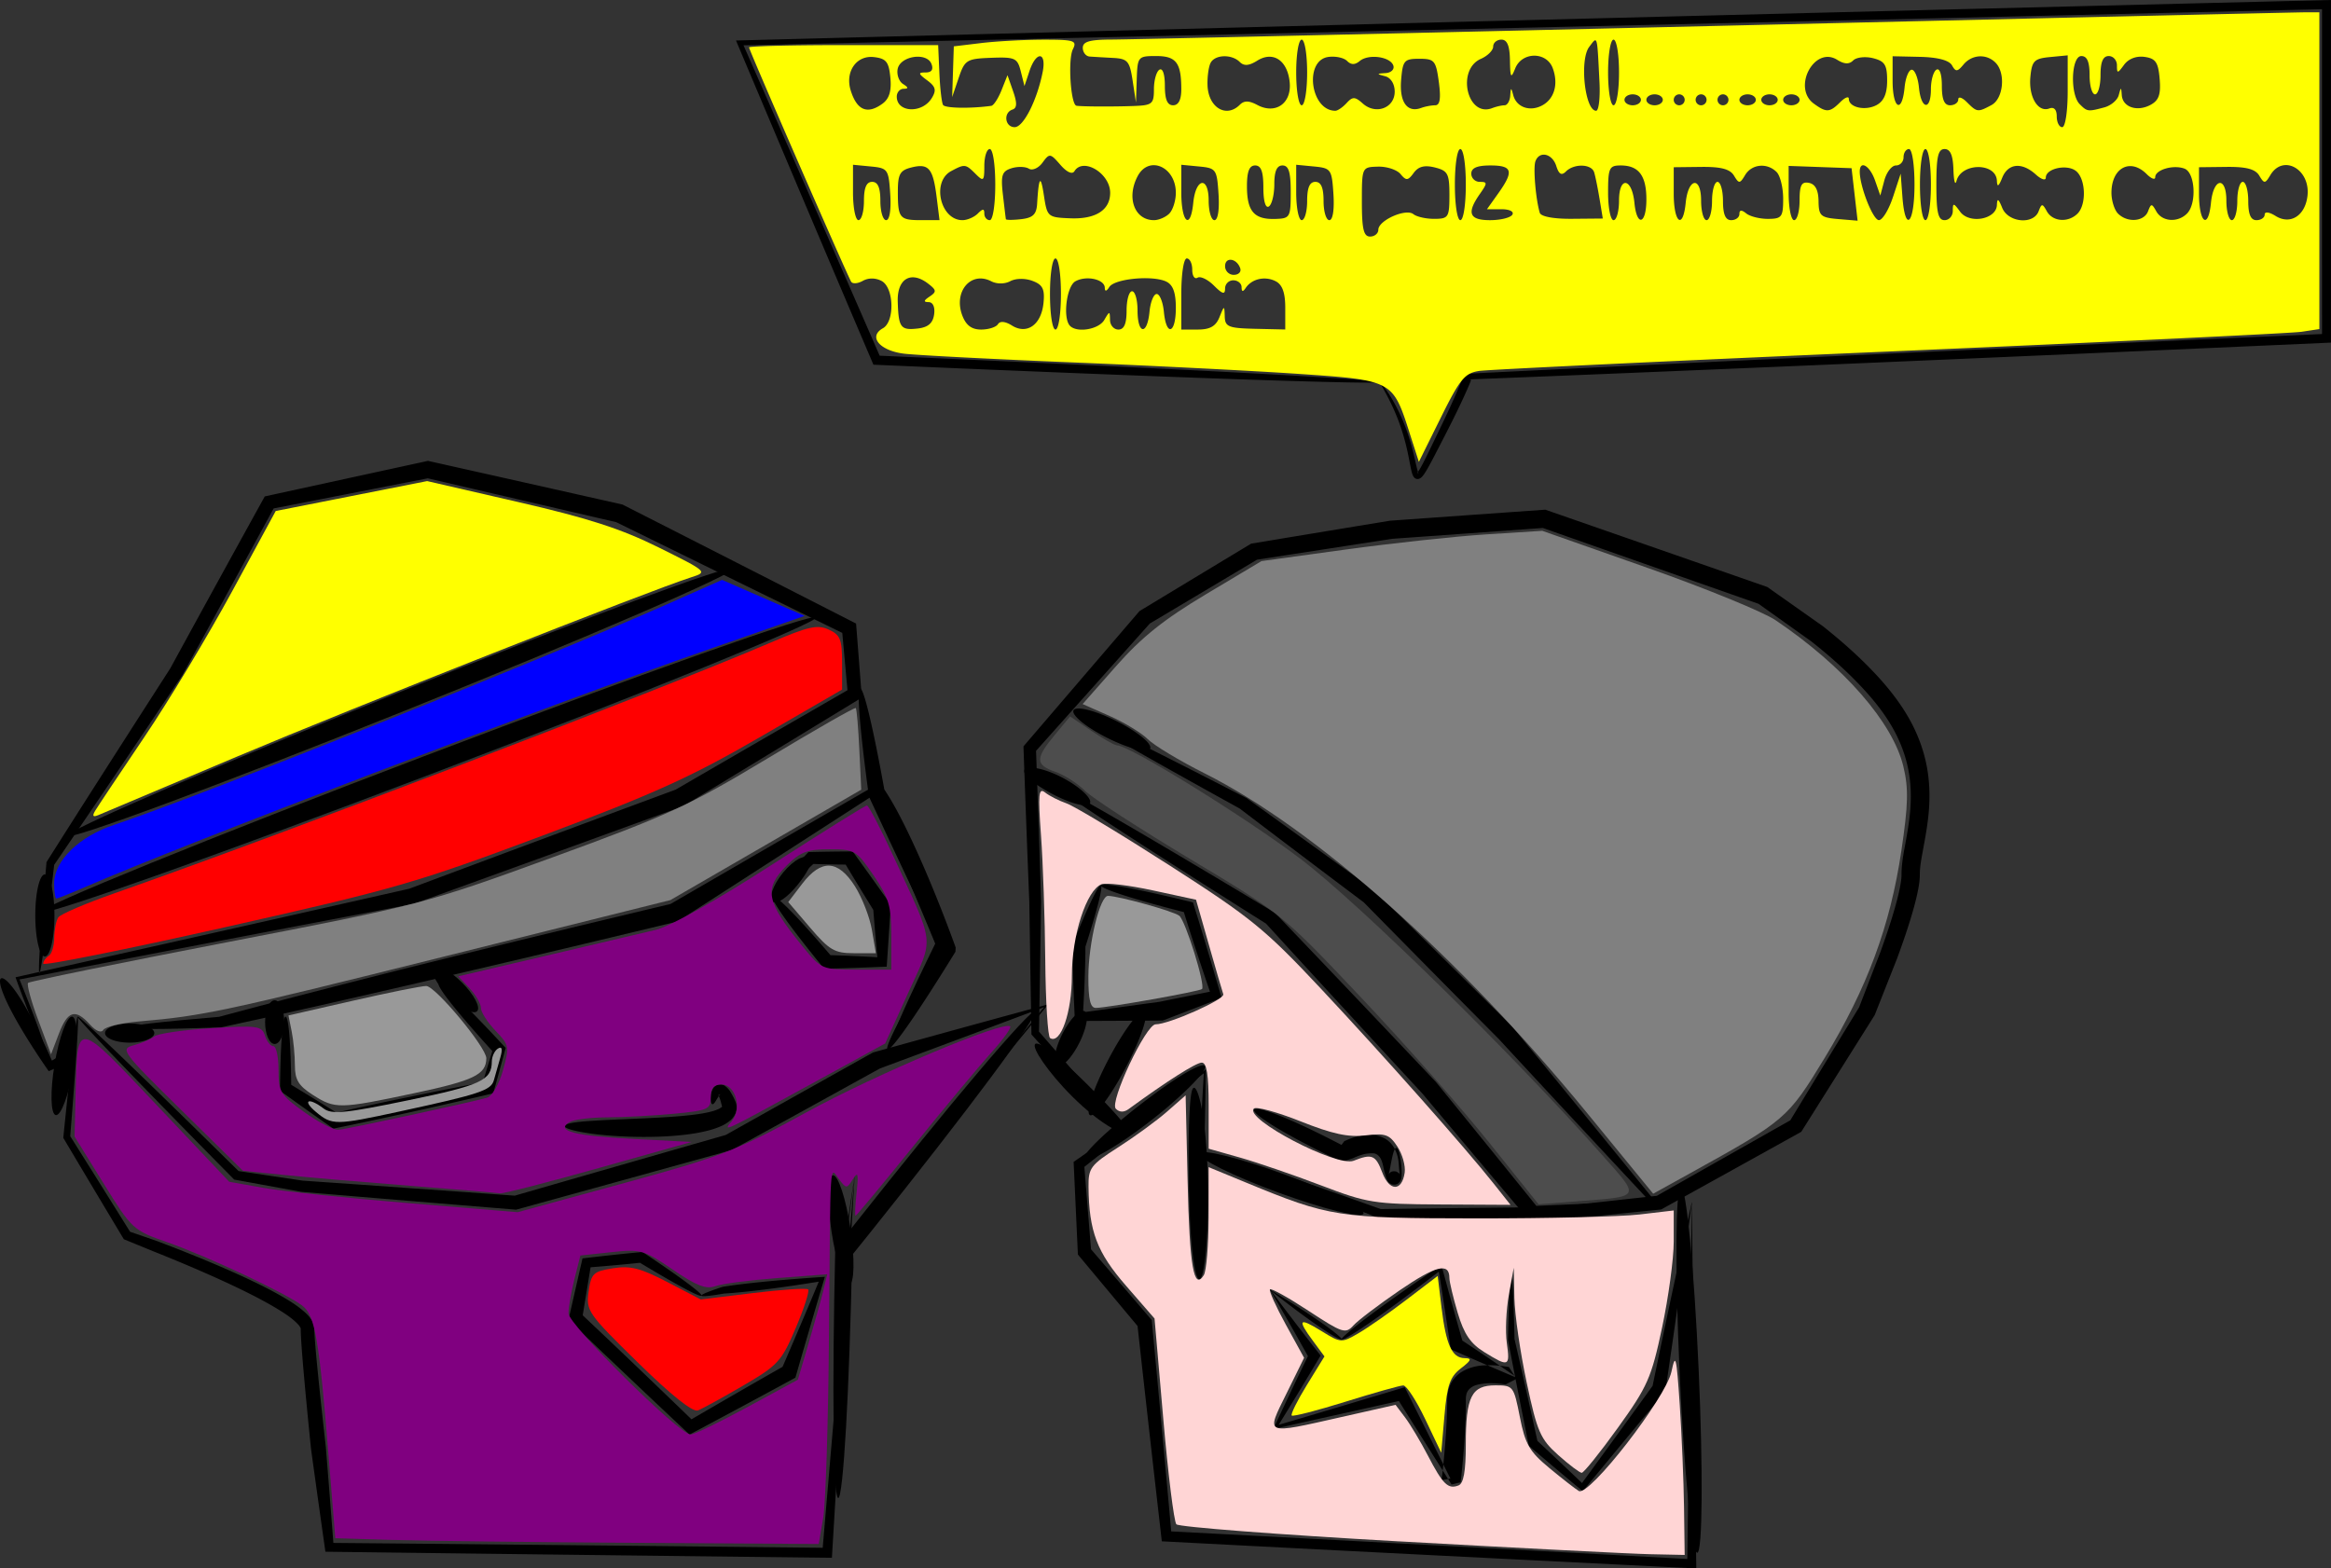 <svg xmlns="http://www.w3.org/2000/svg" viewBox="0 0 1217.2 819.16"><rect x="0" y="0" width="1217.2" height="819.16" fill="#333333" stroke="none"/><path d="M40.57 530.983c.695.063-.687 22.496-3.897 62.434a13256.67 13256.67 0 0131.235 49.893c4.601 1.596 9.316 3.228 14.14 4.893 10.423 3.944 21.344 8.263 32.653 13.127 5.737 2.467 11.581 5.08 17.49 7.92 5.088 2.446 10.254 5.064 15.383 8.047 3.765 2.174 7.667 4.592 11.273 7.754 1.222 1.053 2.482 2.328 3.594 3.938.85 1.085 1.536 2.717 1.67 4.852.006 1.09.073 2.236.145 3.44.108 1.747.244 3.512.391 5.297.401 4.863.878 9.793 1.378 14.796 1.248 12.478 2.656 25.326 4.134 38.533a9804.204 9804.204 0 013.922 49.921c76.793.693 163.01 1.552 255.52 2.546 4.825-56.805 9.915-115.95 15.149-176.72l1.52-17.642-5.154 38.596c35.873-43.644 70.685-85.992 104.06-126.58a18537.401 18537.401 0 01-85.644 31.988 92096.292 92096.292 0 01-77.335 42.613 71920.487 71920.487 0 01-112.69 31.159 34002.38 34002.38 0 01-112.15-9.302l-35.074-6.42c-26.324-26.704-46.933-47.809-60.865-62.318S40.23 531.325 40.57 530.985c.34-.34 8.249 6.91 22.614 20.698 14.364 13.787 35.184 34.11 61.388 59.935 10.56 1.58 21.739 3.252 33.497 5.009 32.61 2.248 69.747 4.878 110.71 7.84 34.123-9.848 70.989-20.456 110.17-31.697a89830.534 89830.534 0 0176.95-43.102 20672.63 20672.63 0 0191.5-25.155c-34.373 41.802-70.318 85.51-107.37 130.56l6.275-41.404-1.075 18.16c-3.703 62.557-7.31 123.43-10.828 181.77-96.163-1.08-185.56-2.15-264.48-3.169a12175.48 12175.48 0 01-7.51-53.677c-1.343-13.239-2.614-26.138-3.721-38.684-.444-5.024-.865-10.004-1.21-14.94a260.548 260.548 0 01-.335-5.45 69.619 69.619 0 01-.11-3.833c.133.042-.144-.3-.448-.947-.543-.872-1.405-1.718-2.39-2.638-2.948-2.698-6.465-4.91-10.083-7.098-4.86-2.92-9.84-5.53-14.809-8.01-5.757-2.874-11.483-5.538-17.125-8.071-11.114-4.99-21.876-9.459-32.164-13.57-5.265-2.157-10.383-4.25-15.35-6.278a13685.943 13685.943 0 01-31.623-52.964c4.146-40.972 6.837-63.344 7.532-63.281z" fill-rule="evenodd"/><path d="M466.28 542.403c-.512-.256 1.393-5.29 5.347-14.161 3.953-8.872 9.954-21.581 17.635-37.288-9.937-20.307-21.915-45.582-35.24-74.309-30.068 19.37-63.997 41.355-100.14 64.602-4.68 1.131-9.391 2.269-14.131 3.41-46.852 11.285-91.021 21.704-129.58 30.592-38 8.807-70.546 16.133-94.901 21.365-30.914 1.034-48.926 1.121-48.987.075-.062-1.046 17.794-3.07 48.156-5.64 24.036-6.498 56.157-14.85 93.67-24.349 38.04-9.496 81.623-20.138 128.01-31.229 4.693-1.122 9.359-2.236 13.995-3.34 38.216-22.2 74.15-42.91 105.56-61.11 15.61 31.371 28.916 58.607 39.046 79.977-8.444 16.542-15.3 29.548-20.172 38.328-4.873 8.78-7.763 13.336-8.275 13.08z" fill-rule="evenodd"/><path d="M149.14 530.983c.75 0 1.455 3.583 1.975 9.8.52 6.217.852 15.067.951 25.777 7.18 4.35 15.114 9.223 23.59 14.511a2293.961 2293.961 0 0137.823-8.13 2859.688 2859.688 0 0138.667-7.711 1334.353 1334.353 0 014.939-16.281c-8.975-9.863-16.258-18.285-21.157-24.454-4.9-6.169-7.414-10.081-6.788-10.654.626-.574 4.328 2.296 10.394 8.09 6.066 5.794 14.498 14.514 24.518 25.373a2492.496 2492.496 0 01-6.49 23.719 3343.75 3343.75 0 01-42.053 9.586 2755.315 2755.315 0 01-41.456 8.858 2572.338 2572.338 0 01-27.84-19.775c.1-12.05.432-21.772.952-28.436.519-6.664 1.224-10.273 1.974-10.273zM403.426 468.123c.705-.588 4.216 2.296 9.543 7.714 5.327 5.418 12.466 13.369 20.684 23.036 7.647.188 15.828.572 24.461 1.08-.43-4.876-.873-9.869-1.304-14.973-.278-3.304-.542-6.56-.786-9.767a1917.921 1917.921 0 01-14.438-23.652 608.292 608.292 0 01-16.876-.34c-5.924 5.605-10.958 10.07-14.672 13.02-3.714 2.95-6.107 4.387-6.612 3.881-.505-.505.945-2.91 4.152-6.881s8.173-9.507 14.564-16.217c6.68-.184 14.472-.298 23.124-.34a2546.407 2546.407 0 0119.847 27.777c-.244 4.191-.508 8.473-.786 12.817-.43 6.712-.874 13.274-1.304 19.585-11.855.508-22.932.893-32.682 1.08-8.875-10.845-16.022-20.037-20.708-26.634-4.686-6.596-6.913-10.6-6.208-11.187zM294.854 588.123c.057-1.294 5.49-2.237 14.337-2.737 7.933-.55 18.586-.886 30.516-1.47 3.06-.15 6.197-.315 9.38-.525 2.171-.144 4.304-.304 6.391-.488 4.692-.42 9.062-.902 13.023-1.702 1.695-.344 3.252-.711 4.653-1.182 1.176-.417 2.15-.777 2.847-1.235.493-.39.86-.547.862-.593.1.147.133-.055.164-.316-.439-1.77-.825-3.292-1.32-4.578-.415-.838-.499-1.381-.623-1.522.151.158.533.013 1.197-.107.294-.343.209-.249-.125-.063-.468.39-.847.923-1.197 1.46-.35.539-.67 1.084-.973 1.562-.793 1.408-1.47 2.158-1.98 2.07l-.01-.003-.009-.002c-.505-.109-.805-1.054-.902-2.775-.018-.593.004-1.299.142-2.13.137-.832.388-1.79.904-2.873.25-.688.906-1.517 2.285-2.263 1.611-.472 3.122-.309 4.143.503 1.342.962 2.308 2.132 2.856 3.1 1.052 1.618 1.934 3.432 2.695 5.26.647 1.588.783 3.516.122 5.59-.767 1.897-1.917 3.38-3.18 4.324a19.894 19.894 0 01-4.641 2.78c-1.864.828-3.8 1.482-5.732 2.013-4.497 1.243-9.32 2.032-14.223 2.562-2.2.241-4.44.435-6.708.585-3.326.22-6.576.339-9.723.39-12.289.198-23.128-.596-31.088-1.647-8.806-1.277-14.14-2.694-14.083-3.988zM366.283 676.693c-.311.49-3.54-.907-9.08-3.872s-13.39-7.498-23.021-13.3c-7.757.827-16.418 1.617-25.791 2.353-1.303 7.935-2.675 16.317-4.113 25.075 16.872 15.902 35.605 33.827 55.408 52.974.465.45.93.898 1.392 1.347 16.625-9.684 32.57-18.891 47.567-27.408 6.949-16.102 13.341-31.062 18.894-44.47-10.745 1.727-20.423 3.126-28.769 4.164-8.346 1.038-15.36 1.717-20.74 2.05-7.403 1.282-11.594 1.703-11.748 1.087-.154-.616 3.752-2.218 11.111-4.626 5.464-.873 12.801-1.79 21.777-2.675 8.977-.887 19.592-1.743 31.57-2.541-4.576 15.292-9.754 33.115-15.392 52.674-17.114 9.322-35.798 19.354-55.29 29.735l-1.573-1.479c-22.38-21.028-43.447-41.008-61.626-58.488 2.624-11.552 5.078-22.3 7.316-32.068 11.834-1.384 22.36-2.512 31.352-3.36 10.06 6.727 17.922 12.194 23.174 16.096 5.252 3.903 7.893 6.242 7.582 6.73zM700.57 699.553c-.386-.535 4.146-4.565 13.051-11.295 8.905-6.73 22.184-16.16 39.047-27.588 3.164 11.799 6.835 25.045 10.926 39.483 9.247 6.091 18.947 12.664 29.032 19.631a837.87 837.87 0 00-6.403 3.278c-3.275-.502-6.547-.783-9.735-.59-3.31.296-6.4.728-8.313 2.244-.846.601-1.566 1.386-1.964 2.23-.564 1.005-.75 2.445-.785 4.037.047 9.635-.496 19.44-1.335 29.34a446.878 446.878 0 01-.972 10.158 336.504 336.504 0 01-.418 3.693l-4.677 1.126c-.004.017-.006.035-.009.053l-.003.019-7.027-11.116a12531.306 12531.306 0 01-20.513-32.536c-23.269 5.17-45.32 10.064-65.587 14.647 6.334-13.64 12.385-26.404 18.086-38.086-7.316-13.168-14.023-24.884-19.93-34.835 12.38 7.502 21.955 13.767 28.32 18.306 6.365 4.538 9.522 7.35 9.209 7.802-.314.452-4.051-1.51-10.418-5.786-6.368-4.276-15.363-10.869-26.338-19.535 7.224 9.75 15.894 21.096 25.783 33.736-6.606 11.173-13.956 23.298-21.914 36.2 20.397-6.026 42.536-12.659 65.842-19.639a14529.96 14529.96 0 0117.802 35.58c2.042 4.093 4.07 8.16 6.086 12.197 0-.006 0-.011.002-.017l.005-.05v.001l-4.63.73.09-.746c.112-.94.22-1.883.324-2.827.368-3.325.696-6.638.991-9.935.867-9.725 1.472-19.233 1.519-28.481a18.499 18.499 0 011.913-8.425 15.711 15.711 0 015.15-5.75c4.403-2.793 9.12-3.696 13.28-3.742 4.12-.142 8.096.25 11.869.922a573.13 573.13 0 003.445 5.336c-11.947-5.05-23.266-9.943-33.826-14.655-2.167-14.771-4.248-28.366-6.216-40.517-15.034 11.609-27.468 20.75-36.304 26.832-8.836 6.082-14.07 9.105-14.455 8.57z" fill-rule="evenodd"/><path d="M626.28 639.553c-.47-.017-.657-7.334-.326-20.857.33-13.523 1.179-33.251 2.661-58.153-17.873 13.817-38.87 30.254-62.394 48.885a49422.52 49422.52 0 003.481 43.034 41921.525 41921.525 0 0131.7 36.948c3.27 34.379 6.677 71.368 10.195 110.41 58.746 3.053 121.97 6.412 187.9 9.972 27.712 1.496 54.95 2.976 81.584 4.43.869-66.46 1.688-129.06 2.31-185.72-4.749 35.348-9.356 68.275-13.784 98.24a11269.193 11269.193 0 00-43.128 52.089 3268.53 3268.53 0 01-28.141-23.7c-4.54-22.45-8.205-41.085-10.905-55.402.52-22.346 1.1-34.464 1.707-34.464s1.187 12.102 1.708 34.108c3.242 13.909 7.273 31.83 11.952 53.169a2266.098 2266.098 0 0123.287 22.015 8483.884 8483.884 0 0036.872-50.768c6.056-29.45 12.94-61.633 20.5-96.047.624 58.169 1.443 122.79 2.311 191.42-27.575-1.369-55.815-2.778-84.553-4.222-68.374-3.435-133.95-6.784-194.54-9.947-4.565-39.773-8.816-77.453-12.662-112.44a41306.86 41306.86 0 01-31.158-37.338c-.782-17.018-1.528-33.176-2.233-48.394 26.653-18.457 49.849-34.684 69.035-48.258-.331 25.878-.911 46.15-1.556 59.931s-1.352 21.076-1.823 21.06z" fill-rule="evenodd"/><path d="M643.43 605.263c.309-.834 28.596 8.757 77.568 26.199 25.356-.36 55.917-.707 90.824-1.036 16.803-1.871 34.612-3.832 53.331-5.873a39774.178 39774.178 0 0169.697-39.426 90275.53 90275.53 0 0135.939-59.04c3.66-9.511 7.373-19.151 11.134-28.912 2.772-7.703 5.43-15.48 7.666-23.4.947-3.358 1.815-6.695 2.47-10.03.482-2.544.9-4.901.87-7.054.027-5.637 1.056-10.89 1.964-15.776 1.1-6.137 2.17-12.183 2.622-18.178.522-6.895.305-13.848-.995-20.58-1.517-7.984-4.574-15.774-8.781-22.98-4.97-8.54-11.606-16.317-18.873-23.73-7.122-7.249-14.894-14.016-23.056-20.47-9.11-6.488-18.28-13.023-27.508-19.603l-5.921-2.078a82653.796 82653.796 0 01-106.73-37.544c-26.891 1.95-53.2 3.842-78.816 5.668a81327.774 81327.774 0 01-70.446 10.894c-19.26 11.486-37.94 22.61-55.966 33.329-21.04 23.56-40.919 45.805-59.424 66.5a15509.64 15509.64 0 012.662 78.779c-.408 25.875-.78 48.664-1.12 67.878 28.465 32.639 44.352 51.639 43.746 52.177-.605.538-17.67-17.534-47.682-50.68-.34-19.415-.712-42.655-1.12-69.265-.983-24.373-2.005-51.57-3.053-81.222 18.728-21.856 38.996-45.493 60.577-70.642a57339.211 57339.211 0 0158.32-35.243c23.398-3.876 47.57-7.87 72.412-11.963a69057.34 69057.34 0 0181.184-5.761 89438.174 89438.174 0 01115.92 40.378c9.715 6.848 19.366 13.656 28.947 20.417 8.477 6.704 16.62 13.814 24.164 21.488 7.623 7.74 14.74 16.19 20.31 25.722 4.722 8.102 8.141 16.947 9.879 26.128 1.446 7.747 1.682 15.561 1.059 23.17-.544 6.618-1.68 12.981-2.825 19.144-.903 5.035-1.902 9.697-1.875 14.045-.03 3.236-.524 6.212-1.094 8.923-.75 3.699-1.697 7.28-2.705 10.765-2.388 8.267-5.171 16.27-8.042 24.088-3.962 10.03-7.874 19.928-11.733 29.685a99608.673 99608.673 0 01-38.347 60.961 42712.65 42712.65 0 01-73.16 40.574c-19.45 1.977-37.897 3.832-55.24 5.556-35.533-.33-66.491-.677-92.033-1.037-49.262-18.94-77.027-30.11-76.718-30.944z" fill-rule="evenodd"/><path d="M654.85 579.553c.3-.6 1.851-.539 4.347.089 2.496.627 5.937 1.82 10.06 3.484 4.123 1.663 8.928 3.797 14.201 6.303 5.273 2.507 11.014 5.386 17.053 8.542a485.233 485.233 0 011.45-1.955c2.97-1.407 6.188-2.513 9.55-3.084 3.693-.762 8.01-.311 11.89 1.827 2.164 1.36 3.76 3.16 4.806 5.11 1.417 2.708 1.987 5.342 2.152 7.672.154 1.908.262 3.592.48 5.083.074.414.082.659.09.741.02.03-.068-.088-.246-.355.059-.187-.49-.562-1.614-1.154-1.456-.272-2.525-.075-3.24.597-.58.607-.846.938-.794 1.025-.071.298-.076.294.031.051.248-.688.409-1.527.59-2.423.59-2.938 1.03-5.486 1.5-7.418.621-2.651 1.288-4.128 1.972-4.135h.014c.683.014 1.318 1.5 1.883 4.193.396 1.965.76 4.585.872 7.841.042.93.057 2.014-.09 3.294 0 .293-.117.839-.43 1.642-.016.226-.36.698-1.06 1.405-.794.736-1.974.966-3.528.66-1.259-.637-1.904-1.128-1.929-1.432-.318-.465-.511-.806-.586-1.004a13.71 13.71 0 01-.672-1.783c-.59-1.856-1.02-3.784-1.406-5.662-.404-1.656-.878-3.215-1.695-4.297-.52-.705-1.142-1.308-1.783-1.575-1.085-.741-3.128-.543-5.508-.236-2.165.401-4.427 1.262-6.787 2.354a1295.432 1295.432 0 01-5.807 1.896c-6.675-3.201-13.006-6.357-18.688-9.328-5.682-2.971-10.716-5.758-14.843-8.22s-7.347-4.598-9.449-6.27-3.087-2.878-2.787-3.478zM574.85 462.403c.197-.788 4.881-.398 13.208 1.127s20.298 4.188 34.889 7.776c4.436 14.095 9.523 31.15 14.943 49.855-8.005 3.097-16.342 6.328-24.891 9.607-1.956.75-3.903 1.495-5.837 2.233-16.35.136-31.892.17-45.872.252-.745-15.308-1.185-28.903-1.236-40.014 4.006-9.835 7.39-17.673 9.93-22.98 2.539-5.308 4.232-8.085 4.866-7.855.633.23.15 3.44-1.257 8.982-1.406 5.543-3.736 13.42-6.805 23.04-.051 9.95-.491 21.536-1.236 34.272 12.403-1.676 25.783-3.571 39.842-5.463 1.655-.338 3.32-.677 4.994-1.016 7.317-1.48 14.47-2.896 21.421-4.286-5.148-15.113-9.775-29.144-13.628-41.574-13.183-3.355-24.069-6.407-31.655-8.86-7.587-2.453-11.873-4.306-11.676-5.094z" fill-rule="evenodd"/><path d="M566.28 528.123c2.469 1.234 1.272 8.636-2.67 16.522-3.944 7.886-9.147 13.284-11.616 12.05-2.468-1.234-1.272-8.636 2.671-16.522 3.943-7.886 9.146-13.284 11.615-12.05zM597.71 528.123c2.442 1.285-1.975 14.489-9.861 29.472s-16.268 26.1-18.71 24.814c-2.442-1.286 1.975-14.489 9.861-29.472s16.268-26.1 18.71-24.814zM552 410.983c.384-.625 11.5 5.399 31.186 16.787s47.941 28.142 82.564 48.944c24.471 25.555 52.889 55.428 84.026 88.343a19576.653 19576.653 0 0152.476 64.75 25516.416 25516.416 0 0159.064-2.528c-27.392-29.352-53.78-57.662-78.519-84.47a23444.819 23444.819 0 01-70.655-71.531c-24.114-18.135-45.897-34.611-64.74-48.966-52.806-29.14-84.563-47.37-83.975-48.471.588-1.103 33.464 15.138 87.455 42.958 19.437 13.94 41.878 30.152 66.687 48.177a23677.968 23677.968 0 0172.202 71.325c24.021 29.177 49.447 60.357 75.767 92.674l-1.661.223a35290.65 35290.65 0 01-64.988 8.677 21430.139 21430.139 0 01-56.095-66.68c-30.375-32.838-57.987-62.86-81.688-88.8-33.815-21.312-61.273-38.844-80.192-51.213S551.615 411.608 552 410.984zM23.43 548.123c-.303.117-1.864-3.066-4.482-9.406-2.619-6.34-6.294-15.837-10.85-28.307 20.53-4.587 48.849-10.911 83.584-18.717s75.883-17.094 122.04-27.538a45078.56 45078.56 0 01139.09-51.75c28.847-16.75 58.84-34.1 89.729-51.93-.901-9.89-1.807-19.86-2.718-29.91-8.695-4.25-17.447-8.53-26.251-12.84a60086.554 60086.554 0 01-91.791-45.01c-33.99-7.88-66.886-15.54-98.4-22.9a177705.85 177705.85 0 01-80.491 15.726 19189.822 19189.822 0 01-47.789 87.3c-27.16 40.44-49.886 74.07-66.812 98.846-4.153 36.07-6.937 56.51-7.718 56.433-.781-.078.544-20.724 3.71-57.853 16.003-25.334 37.981-59.73 64.617-101.16a20357.273 20357.273 0 0149.355-89.842c26.97-5.88 55.466-12.088 85.223-18.56a65600.957 65600.957 0 01101.6 22.816 63086.63 63086.63 0 0194.857 48.318c9.091 4.64 18.127 9.253 27.1 13.837 1.01 12.997 2.01 25.889 2.997 38.656a44728.29 44728.29 0 01-93.132 56.647 46543.506 46543.506 0 01-140.91 51.105 76567.255 76567.255 0 00-121.5 23.2 53005.576 53005.576 0 00-84.3 16.26c4.664 11.499 8.131 20.574 10.351 26.813 2.22 6.24 3.192 9.643 2.89 9.76zM720.57 199.553c.085-.059.531.396 1.303 1.374.773.977 1.87 2.478 3.202 4.542 1.331 2.064 2.896 4.692 4.545 7.936s3.382 7.104 4.987 11.618a117.064 117.064 0 013.143 10.42c.627 2.473 1.19 5.058 1.811 7.715.204.867.406 1.722.654 2.545.18.564.322 1.048.53 1.379.07.097.087.14.066.097-.028-.06-.154-.115-.387-.195-.252-.025-.406-.026-.484.025-.06.039-.048.007.048-.061.313-.266.603-.728.979-1.28.553-.852 1.066-1.782 1.59-2.76 1.658-3.093 3.246-6.417 4.932-9.895 2.291-4.732 4.714-9.695 7.179-14.916 2.464-5.222 4.972-10.7 7.384-16.482.646-1.545 1.281-3.053 1.769-4.562.433-.6.87-1.202 1.308-1.807 98.019-4.925 255.26-12.232 447.38-20.792-.022-54.052-.024-110.76-.007-169.64a374187.78 374187.78 0 01-267.09 6.253c-206.13 4.756-397.71 9.05-557.17 12.592 26.104 59.182 49.97 113.59 71.096 162.11 80.943 3.542 146.23 6.64 191.31 9.037s69.95 4.095 69.922 4.744c-.028.65-24.972.18-70.512-1.362-45.541-1.543-111.68-4.16-193.97-7.714-21.388-50.11-45.478-106.96-71.762-169.32 160.5-4.182 354.33-9.19 562.85-14.442 93.544-2.356 184.12-4.61 270.02-6.712.017 62.303.015 122.17-.007 178.94-192.69 8.598-350.77 15.349-449.76 19.209.25.079.499.159.745.24-.616 1.775-1.336 3.42-2.028 4.99-2.569 5.824-5.217 11.306-7.814 16.506-2.596 5.199-5.14 10.115-7.549 14.784-1.764 3.421-3.466 6.753-5.258 9.891-.564.99-1.154 1.988-1.818 2.954-.387.588-.885 1.256-1.583 1.88-.216.206-.541.423-.982.617-.362.166-.831.217-1.382.13-.533-.143-.927-.368-1.177-.64a3.476 3.476 0 01-.643-.877 9.246 9.246 0 01-.752-2.065 44.627 44.627 0 01-.62-2.75c-.545-2.71-1.019-5.288-1.548-7.72a122.813 122.813 0 00-2.695-10.306 107.637 107.637 0 00-4.353-11.598c-1.444-3.27-2.814-5.954-3.958-8.094s-2.064-3.737-2.663-4.821c-.599-1.084-.877-1.655-.792-1.714z" fill-rule="evenodd"/><path d="M449.14 359.553c.947-.15 2.697 5.203 4.908 14.495 2.21 9.293 4.881 22.525 7.723 38.273 4.453 6.668 8.381 14.203 12.184 22.025 3.192 6.612 6.328 13.559 9.402 20.734a694.93 694.93 0 012.875 6.813 748.696 748.696 0 0111.907 30.505 505.55 505.55 0 01.901 2.495l-.136 2.133.012.034.004.012c-9.676 15.724-18.127 28.843-24.367 37.806-6.24 8.963-10.266 13.773-11.128 13.246-.862-.526 1.556-6.263 6.397-15.43 4.84-9.168 12.103-21.764 20.966-36.375l-.005-.011-.014-.032-.236 1.87-.204-.498-.787-1.919c-.946-2.3-1.915-4.645-2.904-7.033a2969.695 2969.695 0 00-9.603-22.94c-.945-2.228-1.901-4.475-2.87-6.737-3.04-7.095-6.051-13.969-9.043-20.524-3.852-8.475-7.503-16.335-11.47-23.14-2.25-16.55-3.87-30.46-4.668-40.24-.801-9.78-.79-15.43.158-15.58zM23.43 456.693c2.76 0 5 9.6 5 21.429s-2.24 21.429-5 21.429-5-9.6-5-21.429 2.24-21.429 5-21.429zM.57 510.983c.601-.338 1.62.134 2.89 1.262 1.271 1.127 2.795 2.91 4.451 5.204s3.444 5.099 5.288 8.286c1.844 3.188 3.744 6.758 5.668 10.594 3.189 6.36 5.976 12.466 8.26 17.621 2.58-1.664 4.963-2.792 6.875-3.299 1.912-.506 3.35-.39 3.71.332.362.723-.44 1.959-2.506 3.441s-5.398 3.211-9.764 5.021a367.986 367.986 0 01-11.19-16.957c-2.49-4.01-4.795-7.915-6.776-11.528-1.982-3.613-3.64-6.933-4.878-9.785s-2.056-5.233-2.404-6.983c-.348-1.751-.226-2.87.376-3.208zM80.57 539.553c0 2.76-5.76 5-12.857 5-7.097 0-12.857-2.24-12.857-5s5.76-5 12.857-5c7.097 0 12.857 2.24 12.857 5z" fill-rule="evenodd"/><path d="M29.14 582.403c-2.722-.454-3.012-12.342-.646-26.537 2.346-14.074 6.425-25.157 9.148-24.902l.067.01h.002l.002.001.067.012c2.658.642 2.923 12.45.577 26.523-2.365 14.195-6.495 25.347-9.217 24.893zM540.57 528.123c1.08.86-8.012 14.278-23.511 35.082s-37.403 48.994-62.117 79.859c-3.352 4.186-6.67 8.315-9.944 12.375-.774 35.678-1.913 67.325-3.22 90.155-1.306 22.83-2.78 36.843-4.066 36.814-1.286-.029-2.134-14.159-2.414-37.544-.28-23.384.01-56.024.843-92.63 3.274-4.171 6.61-8.407 9.998-12.694 24.983-31.61 48.093-60.011 65.185-80.177 17.092-20.167 28.166-32.1 29.246-31.241z" fill-rule="evenodd"/><path d="M434.854 613.833c2.73-.41 6.865 12.058 9.23 27.83 2.366 15.771 2.07 28.904-.659 29.313-2.73.41-6.864-12.058-9.23-27.83-2.366-15.771-2.07-28.904.659-29.313zM226.28 505.263c1.952-1.952 8.655 1.585 14.964 7.893 6.309 6.309 9.845 13.012 7.893 14.964-1.952 1.952-8.656-1.585-14.964-7.893-6.309-6.309-9.845-13.012-7.893-14.964zM143.43 545.263c-2.76 0-5-5.12-5-11.429s2.24-11.429 5-11.429 5 5.12 5 11.429-2.24 11.429-5 11.429zM403.426 470.983c-1.104-.828-1.087-2.943-.117-5.727.969-2.783 2.902-6.256 5.702-9.638 2.731-3.3 5.793-5.853 8.4-7.251 1.78-.715 3.19-1.102 4.186-1.145.995-.043 1.575.257 1.815.865l.014.039.014.039c.014.039 0 0 0 0 .21.63.085 1.498-.17 2.459-.257.961-.642 2.016-1.07 3.075-1.268 2.486-3.236 5.43-5.72 8.472-2.548 3.12-5.214 5.751-7.57 7.384s-4.38 2.256-5.484 1.428zM877.71 619.553c2.757-.123 6.915 42.657 9.28 95.491 2.359 52.665 2.05 95.54-.682 95.936l-.027.002h-.026c-2.757-.15-6.896-42.825-9.254-95.49-2.366-52.835-2.048-95.815.709-95.938zM626.28 602.403c.95-2.591 20.921 2.346 44.578 11.02 23.657 8.674 42.086 17.817 41.136 20.409-.95 2.591-20.921-2.346-44.578-11.02-23.657-8.674-42.086-17.817-41.136-20.409zM540.57 545.263c1.007-.944 4.481.945 9.285 4.73 4.803 3.785 10.914 9.464 17.39 15.882 6.359 6.302 11.96 12.107 15.933 16.598 1.223 1.39 2.218 2.626 3.064 3.681s1.54 1.934 2.05 2.675c.532.836.958 1.594.853 2.128l-.004.02-.005.02c-.132.52-.825.765-2.334.662-.966-.139-2.204-.52-3.614-1.153-1.41-.634-2.986-1.525-4.63-2.553-5.243-3.278-11.828-8.517-18.35-14.973-6.644-6.575-12.01-13.097-15.51-18.141-3.498-5.044-5.136-8.633-4.13-9.577z" fill-rule="evenodd"/><path d="M623.43 568.123c.584-.073 1.28.873 1.991 2.706.711 1.834 1.417 4.56 2.06 7.953.75 3.958 1.414 8.868 1.945 14.435.696 7.306 1.171 15.774 1.35 24.787.058 2.938.083 5.816.08 8.614-.204 23.543-2.1 41.471-4.564 41.504h-.01c-2.466-.012-4.67-17.893-5.279-41.381a626.93 626.93 0 01-.226-8.567c-.178-8.957-.176-17.356-.04-24.623.102-5.545.281-10.414.527-14.374.21-3.414.48-6.123.817-8.014s.764-2.967 1.348-3.04zM566.28 605.263c-.58-.812.774-2.911 3.525-5.905s6.887-6.9 11.98-11.299a335.679 335.679 0 0113.087-10.708c2.491-1.94 4.94-3.795 7.314-5.544 14.023-10.427 25.46-16.952 26.946-15.12l.004.005.004.005c1.45 1.86-7.536 11.491-20.935 22.756a279.785 279.785 0 01-7.178 5.78c-4.796 3.734-9.464 7.122-13.748 10.012-5.595 3.775-10.553 6.719-14.263 8.479-3.71 1.76-6.157 2.353-6.737 1.54zM569.14 419.553c-.66 1.212-3.148 1.276-6.626.414-3.478-.862-7.934-2.648-12.578-5.055-4.535-2.35-8.435-4.844-11.155-7.056-.872-.701-1.577-1.361-2.153-1.968-.576-.607-1.024-1.163-1.337-1.678a3.008 3.008 0 01-.411-1.05c-.006-.131-.002-.26-.01-.389a3.502 3.502 0 00-.007-.308c-.004-.042-.007-.05-.01-.052s0 0 .001-.001a.17.17 0 00.016-.051c.012-.046.03-.132.062-.3.06-.118.168-.226.298-.324.265-.245.686-.426 1.14-.561.625-.181 1.426-.26 2.353-.231.926.03 1.976.17 3.077.38 3.545.685 8.088 2.303 12.735 4.71 4.76 2.465 8.734 5.264 11.358 7.723s3.907 4.585 3.246 5.797zM600.57 390.983c-1.234 2.469-11.196-.008-22.236-5.528-11.04-5.52-18.998-12.004-17.764-14.472 1.234-2.468 11.196.008 22.236 5.528 11.04 5.52 18.998 12.004 17.764 14.472z" fill-rule="evenodd"/><path d="M568.33 509.983c.046-17.527 6.062-42.177 10.272-42.091 5.838.12 34.221 8.037 37.179 10.371 3.292 2.597 13.787 36.391 11.891 38.287-1.238 1.238-49.748 9.862-55.474 9.862-2.862 0-3.9-4.408-3.868-16.43zM165.03 580.783c-7.473-6.226-3.96-7.852 3.965-1.835 4.22 3.203 11.059 2.54 44.055-4.276 38.212-7.893 43.674-10.419 43.763-20.244.024-2.657 1.467-5.711 3.207-6.786 2.156-1.333 2.538.206 1.201 4.831-1.078 3.733-2.58 9.008-3.335 11.723-1.476 5.3-7.358 7.246-49.467 16.36-33.235 7.194-35.015 7.203-43.389.227z" fill="#999"/><path d="M163.28 571.793c-7.377-4.724-9.286-7.871-9.286-15.309 0-5.15-.755-13.139-1.678-17.755l-1.679-8.393 33.821-7.718c18.602-4.245 35.75-7.69 38.107-7.655 4.834.07 31.452 32.108 31.385 37.774-.1 8.487-6.522 11.605-37.403 18.16-39.42 8.367-41.546 8.403-53.268.896zM423.026 484.483l-11.416-13.356 7.247-9.502c9.976-13.079 18.788-12.662 27.606 1.307 3.753 5.944 7.739 16.23 8.858 22.857l2.036 12.049H445.9c-10.11 0-12.8-1.571-22.873-13.356z" fill="#999"/><path d="M205.26 804.283l-30.165-.913-3.622-44.467c-4.855-59.616-7.002-71.853-13.494-76.889-8.248-6.4-49.715-25.918-70.393-33.134-18.145-6.333-18.63-6.78-33.529-30.85L38.94 593.603l.539-22.333c.938-38.922-.153-39.077 42.507 6.056l37.71 39.897 17.866 3.18c9.826 1.748 43.71 5.322 75.302 7.94l57.437 4.763 55.42-15.144c50.866-13.91 58.69-16.95 95.41-37.05 36.37-19.904 103.13-48.053 106.35-44.84.723.723-3.71 6.876-9.85 13.674-6.142 6.798-24.425 28.753-40.63 48.789s-29.82 36.429-30.252 36.429c-.432 0-.185-5.464.55-12.143 1.093-9.954.741-11.205-1.955-6.944-3.18 5.028-3.419 5.028-7.23 0-4.931-6.505-4.469-13.724-5.248 81.944-.365 44.786-1.722 87.536-3.015 95l-2.35 13.571-96.04-.606c-52.823-.334-109.61-1.018-126.21-1.52zm185.06-69.409l26.326-14.302 5.653-19.224c3.11-10.573 6.56-22.958 7.666-27.523l2.013-8.299-26.171 1.976c-14.394 1.086-28.941 3-32.327 4.253-4.724 1.747-9.867-.258-22.107-8.62-15.121-10.34-16.785-10.82-32.131-9.16l-16.184 1.746-3.102 12.319c-1.706 6.776-3.102 14.829-3.102 17.895 0 5.933 57.91 63.357 63.813 63.277 1.832-.025 15.177-6.481 29.656-14.348z" fill="purple"/><path d="M214 619.303c-24.357-1.91-53.929-4.455-65.714-5.656l-21.429-2.184L94.6 579.697c-31.034-30.562-31.975-31.842-24.817-33.756 4.092-1.094 8.965-3.191 10.829-4.66 1.864-1.469 15.223-3.4 29.686-4.29 24.25-1.493 26.434-1.19 28.05 3.9.964 3.037 2.951 5.521 4.417 5.521 1.465 0 2.664 5.568 2.664 12.373 0 11.466.983 13.078 13.4 21.996 7.37 5.293 15.441 9.47 17.937 9.281 4.519-.34 68.745-14.213 77.601-16.76 2.59-.746 6.254-7.062 8.266-14.247 3.467-12.383 3.307-13.227-3.938-20.789-4.162-4.34-7.56-9.66-7.56-11.83s-2.659-6.776-5.91-10.236l-5.909-6.29 45.195-10.592c24.857-5.826 50.895-11.968 57.862-13.651 7.578-1.83 31.952-15.496 60.665-34.016 26.4-17.027 48.738-30.958 49.642-30.958.904 0 7.114 11.893 13.8 26.429 22.037 47.915 21.35 41.54 7.716 71.51l-11.986 26.347-39.109 21.429c-45.875 25.136-45.976 25.183-40.933 19.073 5.44-6.59 1.922-19.073-5.373-19.073-4.04 0-5.66 1.926-5.66 6.73 0 6.223-1.45 6.866-19.286 8.55-10.607 1.003-26.357 1.85-35 1.886-8.643.035-17.46 1.17-19.591 2.52-7.247 4.592 2.728 7.177 33.865 8.774l30 1.54-48.571 13.66c-26.715 7.51-49.858 13.44-51.43 13.18-1.57-.259-22.785-2.033-47.142-3.943zm251.43-130.69c0-15.38-1.261-19.649-9.286-31.423-8.925-13.095-9.821-13.625-23.077-13.63-11.437-.005-15.217 1.42-22.143 8.346-12.283 12.283-11.02 18.85 8.151 42.363 9.77 11.982 10.141 12.143 28.127 12.143h18.227v-17.798z" fill="purple"/><path d="M730.26 805.013c-62.553-3.497-114.75-7.506-115.99-8.91-1.244-1.404-4.315-26.158-6.826-55.01l-4.565-52.457-14.874-17.101c-15.217-17.496-19.328-28.317-19.597-51.591-.115-9.955 1.038-11.494 15.592-20.803 8.644-5.53 20.08-13.885 25.414-18.568l9.698-8.515 1.04 45.033c1.023 44.365 3.23 57.14 8.445 48.909 1.35-2.132 2.476-15.696 2.5-30.143l.04-26.28 19.666 8.11c43.504 17.938 47.613 18.575 120.33 18.644 36.929.036 75.179-.88 85-2.035l17.857-2.099v16.288c0 8.958-2.744 29.188-6.096 44.956-5.575 26.217-7.547 30.684-23.052 52.24-9.326 12.964-17.832 23.552-18.904 23.53-1.072-.024-6.6-4.203-12.285-9.286-9.311-8.326-10.944-12.08-16.445-37.815-3.36-15.714-6.252-35.643-6.428-44.286l-.32-15.714-2.579 14.286c-1.418 7.857-1.894 19.107-1.058 25 1.763 12.43 1.073 12.712-11.731 4.798-7.263-4.489-10.618-9.439-13.91-20.519-2.384-8.032-4.336-16.222-4.336-18.201 0-8.235-7.02-6.508-25.854 6.36-10.962 7.49-21.898 15.792-24.302 18.447-4.061 4.488-5.709 3.95-23.339-7.63-10.433-6.853-19.51-11.917-20.174-11.254-.663.662 3.07 8.981 8.296 18.486l9.5 17.28-9.18 18.617c-10.848 21.999-12.041 21.49 28.824 12.275l28.116-6.34 4.955 6.568c2.725 3.612 8.086 12.573 11.913 19.912 7.885 15.12 10.543 17.719 15.985 15.63 2.694-1.034 3.83-7.364 3.83-21.351 0-25.037 2.944-30.935 15.443-30.935 9.328 0 9.596.346 12.786 16.563 2.793 14.197 4.988 17.996 15.372 26.602 6.662 5.521 13.596 10.925 15.409 12.007 5.289 3.156 45.498-48.641 48.375-62.315 2.12-10.08 2.63-8.055 4.317 17.143 1.052 15.714 2.064 39.82 2.248 53.57l.336 25-17.857-.375c-9.822-.206-69.037-3.236-131.59-6.733z" fill="#ffd5d5"/><path d="M689.71 619.053c-14.14-5.39-33.11-11.9-42.14-14.46l-16.43-4.65v-22.481c0-16.206-1.007-22.481-3.61-22.481-2.984 0-18.496 9.853-38.13 24.222-2.504 1.832-4.823 1.787-6.74-.13-3.45-3.45 15.713-44.091 20.79-44.091 6.954 0 36.263-13.034 35.331-15.712-.546-1.573-3.974-13.323-7.616-26.113l-6.622-23.253-22.526-4.868c-12.39-2.676-24.439-4.133-26.777-3.235-7.874 3.021-15.529 26.586-15.529 47.804 0 19.164-5.867 35.957-11.373 32.554-1.197-.74-2.331-19.05-2.52-40.69-.19-21.64-1.188-50.91-2.22-65.046-1.59-21.794-1.269-25.22 2.119-22.526 2.197 1.746 7.255 4.311 11.239 5.7s28.278 16.027 53.986 32.527c42.384 27.203 49.735 33.196 78.855 64.286 33.076 35.314 75.295 82.969 90.393 102.03l8.574 10.826-36.669-.203c-34.62-.192-38.105-.75-62.383-10.007zm43.792-6.608c.514-3.504-1.204-9.635-3.818-13.624-4.15-6.334-6.263-7.074-16.65-5.833-8.97 1.073-17.333-.74-34.006-7.373-12.161-4.838-23.088-7.82-24.281-6.626-5.273 5.273 43.393 30.714 52.107 27.24 9.566-3.815 11.474-3.027 14.947 6.176 3.746 9.926 10.248 9.948 11.702.04z" fill="#ffd5d5"/><path d="M744.19 741.143c-4.61-9.675-9.753-17.576-11.429-17.559-1.675.017-15.202 3.826-30.058 8.464-14.857 4.638-27.542 7.902-28.19 7.254-.648-.648 2.932-7.858 7.956-16.023l9.134-14.845-5.943-8.04c-8.404-11.367-7.44-12.518 4.372-5.218 10.131 6.262 10.478 6.283 19.286 1.17 4.933-2.863 16.27-10.773 25.191-17.58l16.222-12.373 1.994 16.437c2.376 19.595 5.488 26.414 12.092 26.5 3.934.05 3.543 1.106-1.986 5.356-5.679 4.366-7.181 8.69-8.572 24.67l-1.686 19.376-8.382-17.59z" fill="#ff0"/><path d="M333.071 711.613c-26.128-25.61-27.115-27.031-25.705-37.025 1.345-9.532 2.393-10.541 12.66-12.183 9.152-1.463 14.361-.141 28.558 7.247l17.365 9.038 27.287-3.354c15.008-1.844 27.946-2.693 28.752-1.887.806.806-2.108 9.874-6.476 20.152-7.41 17.436-9.245 19.448-27.404 30.053-10.704 6.251-21.353 12.092-23.664 12.979-2.704 1.037-13.888-7.883-31.373-25.02z" fill="red"/><path d="M34.85 436.693c-1.029-2.561 76.216-36 172.42-74.64 96.206-38.64 175.12-67.921 176.15-65.36 1.029 2.561-76.216 36-172.42 74.64-96.206 38.64-175.12 67.921-176.15 65.36zM20.57 476.693c-.981-2.58 89.103-39.233 201.08-81.816s203.65-75.049 204.63-72.469c.981 2.58-89.103 39.233-201.08 81.816S21.55 479.273 20.57 476.693z" fill-rule="evenodd"/><path d="M49.77 423.323c1.336-2.231 12.848-19.486 25.583-38.343s33.384-53.141 45.886-76.186l22.732-41.9 39.537-7.815 39.537-7.816 47.617 10.958c36.485 8.396 53.629 13.942 73.331 23.721 25.388 12.6 25.603 12.8 17.139 15.5-22.193 7.085-176.13 67.857-237.28 93.676-37.637 15.89-70.248 29.65-72.47 30.576-2.894 1.208-3.351.535-1.611-2.371z" fill="#ff0"/><path d="M28.28 461.303c0-11.755 13.09-24.478 31.429-30.547 42.638-14.111 222.15-85.723 287.95-114.87l29.383-13.016 21.551 9.396 21.551 9.397-50.934 17.755c-83.911 29.25-273.49 101.55-324.74 123.85-7.595 3.303-14.345 6.007-15 6.007-.655 0-1.192-3.585-1.192-7.965z" fill="#00f"/><path d="M22.57 503.313c0-1.258 1.286-3.082 2.857-4.053 1.571-.972 2.877-5.226 2.901-9.455s.988-9.044 2.143-10.702c1.154-1.657 14.313-7.3 29.242-12.538 87.603-30.738 284.59-106 342.28-130.78 20.03-8.602 24.793-9.685 30.714-6.988 6.06 2.761 7.008 5.1 7.008 17.275v14.082l-43.231 25.033c-35.802 20.731-55.32 29.56-113.57 51.377-65.282 24.45-77.171 27.88-165.34 47.69-52.25 11.74-95 20.314-95 19.056z" fill="red"/><path d="M19.93 532.713c-3.687-9.858-6.05-18.577-5.25-19.376.798-.799 47.577-10.356 103.95-21.238 101.18-19.53 103.37-20.101 169.65-44.225 60.548-22.039 71.59-27.117 112.43-51.714 24.908-15.001 45.681-26.869 46.162-26.373.48.496 1.315 10.294 1.854 21.774l.99 20.87-49.829 28.84-49.83 28.83-117.6 29.34c-116.16 28.978-126.38 31.156-159.69 34.019-9.327.802-17.779 2.786-18.783 4.41-1.11 1.796-3.87.69-7.056-2.83-7.588-8.385-11.616-7.166-16.211 4.905l-4.068 10.688-6.703-17.924zM828.8 581.353c-66.6-81.37-142.36-148.65-199.87-177.5-13-6.523-26.308-14.532-29.575-17.799-3.267-3.267-12.259-8.728-19.982-12.137l-14.043-6.197 17.589-19.942c13.194-14.96 24.863-24.29 46.701-37.343l29.112-17.401 44.06-6.041c24.233-3.323 57.219-6.88 73.302-7.905l29.242-1.863 55.044 19.38c30.274 10.66 60.34 22.956 66.813 27.328 35.579 24.03 61.184 53.34 66.707 76.364 2.756 11.488 2.557 19.816-1.052 44.108-5.815 39.145-17.827 71.58-40.02 108.07-19.362 31.835-20.29 32.63-70.633 60.487l-18.942 10.481-34.454-42.09z" fill="gray"/><path d="M777.48 596.583c-14.26-17.816-44.342-51.888-66.849-75.717-40.684-43.074-41.2-43.492-89.085-72.183-26.49-15.872-51.253-31.948-55.029-35.723-3.776-3.776-10.709-8.205-15.408-9.843-10.538-3.674-10.597-6.9-.347-19.258l8.042-9.696 11.116 7.553c6.114 4.155 12.11 7.554 13.328 7.554 6.454 0 67.889 38.03 96.053 59.46 30.786 23.425 111.07 102.26 157.04 154.21 20.513 23.18 21.286 21.828-14.067 24.573l-18.865 1.464-25.928-32.392z" fill="#4d4d4d"/><path d="M736.01 225.953c-8.781-27.29-8.856-27.33-57.726-30.667-23.571-1.61-76.929-4.32-118.57-6.024-41.643-1.703-81.065-3.747-87.604-4.541-12.773-1.552-18.906-8.9-11.083-13.277 6.285-3.518 5.803-21.228-.672-24.694-3.137-1.68-6.881-1.704-9.81-.065-2.604 1.457-5.338 1.67-6.074.472-2.073-3.35-53.34-121.01-53.34-122.39 0-.668 22.22-1.214 49.379-1.214h49.379l.634 14.58c.349 8.018 1.22 15.528 1.937 16.687 1.057 1.71 14.108 1.95 25.17.46 1.218-.164 3.621-3.834 5.341-8.156l3.127-7.857 2.946 8.429c2.137 6.116 2.043 8.73-.341 9.524-4.908 1.636-3.966 9.19 1.146 9.19 4.567 0 11.636-13.907 14.599-28.723 2.15-10.749-3.337-11.215-6.88-.584l-2.612 7.835-1.915-7.631c-1.765-7.031-2.982-7.591-15.484-7.12-12.79.48-13.763 1.083-16.962 10.51l-3.394 10 .43-13.246.429-13.245 14.393-1.73c7.916-.951 22.474-1.74 32.35-1.754 16.16-.023 17.706.475 15.444 4.975-2.694 5.358-1.167 29.119 1.899 29.537 3.307.45 18.75.518 29.7.13 9.866-.351 10.714-1.047 10.714-8.784 0-4.622 1.286-9.197 2.857-10.169 1.7-1.05 2.857 2.351 2.857 8.403 0 7.134 1.28 10.169 4.286 10.169 2.83 0 4.286-2.831 4.286-8.338 0-13.894-2.638-17.377-13.163-17.377-9.437 0-9.706.323-10.1 12.143l-.406 12.143-1.737-11.429c-1.56-10.268-2.61-11.476-10.31-11.881-4.715-.248-10.18-.57-12.143-.714-1.965-.145-3.572-2.191-3.572-4.549 0-3.261 3.585-4.292 15-4.315 8.25-.016 150-3.218 315-7.117s303.54-7.1 307.86-7.113l7.85-.025v165.46l-9.285 1.405c-5.108.773-101.86 5.4-215 10.282s-209.61 9.456-214.37 10.164c-7.582 1.127-10.08 4.157-20.111 24.393l-11.454 23.106-4.91-15.26zm-248.24-61.69c.549-3.866-.59-6.446-2.857-6.472-2.79-.033-2.655-.79.515-2.912 3.737-2.5 3.63-3.37-.847-6.797-8.899-6.812-16.14-2.528-15.799 9.346.395 13.7 1.495 15.183 10.487 14.142 5.355-.62 7.856-2.77 8.5-7.307zm33.337 5.058c1.089-1.761 3.802-1.504 7.321.694 7.868 4.914 15.341-.43 16.47-11.78.72-7.244-.406-9.513-5.715-11.516-3.855-1.455-8.696-1.403-11.61.125-2.98 1.561-7.02 1.581-10 .048-10.624-5.463-19.808 5.443-15.072 17.898 1.952 5.134 4.898 7.33 9.832 7.33 3.875 0 7.823-1.26 8.775-2.798zM554 153.548c0-10.476-1.245-18.57-2.857-18.57s-2.857 8.095-2.857 18.57 1.245 18.571 2.857 18.571S554 164.024 554 153.55zm22.628 13.571c2.774-4.761 2.916-4.761 3 0 .047 2.75 2.014 5 4.372 5 2.993 0 4.285-3.015 4.285-10 0-5.5 1.286-10 2.858-10s2.857 4.5 2.857 10c0 12.603 5.045 13.18 6.247.715.493-5.107 2.181-9.286 3.753-9.286s3.26 4.179 3.752 9.286c1.27 13.175 6.248 11.548 6.248-2.043 0-7.97-1.482-12.038-5-13.724-7.125-3.414-26.968-1.536-29.728 2.813-1.49 2.349-2.344 2.503-2.372.43-.06-4.463-9.65-6.58-15.351-3.389-4.672 2.614-6.68 19.401-2.787 23.294 3.757 3.757 15.01 1.808 17.866-3.095zm60.14-1.428c2.525-6.283 2.588-6.291 2.765-.376.16 5.364 1.969 6.094 15.895 6.415l15.71.36v-11.315c0-7.891-1.513-12.093-5-13.886-5.545-2.852-12.454-1.303-15.67 3.513-1.453 2.175-2.114 2.043-2.144-.428-.024-1.964-1.972-3.572-4.33-3.572a4.298 4.298 0 00-4.285 4.286c0 3.308-1.328 2.958-5.819-1.533-3.2-3.2-7.057-5.053-8.57-4.117-1.515.936-2.754-.946-2.754-4.181s-1.286-5.883-2.857-5.883c-1.612 0-2.857 8.095-2.857 18.57v18.572h8.664c6.314 0 9.364-1.744 11.247-6.429zm10.863-25.536c-1.766-5.298-7.917-6.177-7.917-1.131 0 2.488 2.036 4.524 4.524 4.524s4.015-1.527 3.393-3.393zm72.106-20.18c.03-4.89 14.41-11.272 18.31-8.126 1.703 1.373 6.632 2.478 10.953 2.455 7.362-.04 7.857-.826 7.857-12.488 0-11.087-.828-12.653-7.587-14.35-5.4-1.355-8.586-.538-11.052 2.834-2.996 4.097-3.928 4.181-6.885.618-1.882-2.266-7.194-4.014-11.805-3.882-8.37.237-8.385.271-8.385 18.375 0 14.217.926 18.137 4.286 18.137 2.357 0 4.296-1.608 4.308-3.572zm-268.6-14.99c0-6.983 1.293-10 4.286-10s4.285 3.017 4.285 10c0 5.5 1.357 10 3.014 10 1.813 0 2.667-5.407 2.143-13.57-.835-13.013-1.253-13.608-10.157-14.467l-9.286-.895v14.467c0 7.956 1.286 14.467 2.857 14.467s2.857-4.5 2.857-10zm37.939-2.142c-1.873-14.985-4.146-17.641-13.158-15.38-5.947 1.493-7.067 3.474-7.072 12.505-.007 13.974.84 15.017 12.188 15.017h9.56l-1.518-12.143zm21.49 8.714c2.667-2.666 3.429-2.666 3.429 0 0 1.886 1.285 3.429 2.857 3.429 1.612 0 2.857-8.095 2.857-18.571s-1.245-18.571-2.857-18.571c-1.572 0-2.857 3.949-2.857 8.775 0 7.978-.409 8.368-4.49 4.286-5.312-5.312-5.694-5.357-12.841-1.532-10.292 5.508-5.659 25.614 5.902 25.614 2.514 0 6.114-1.543 8-3.429zm31.004-5.143c.866-14.3 1.842-15.48 3.544-4.285 1.7 11.18 2.002 11.439 13.928 11.89 13.147.5 20.667-4.347 20.667-13.32 0-10.153-14.09-18.677-18.659-11.286-1.134 1.835-3.987.538-7.355-3.344-5.263-6.069-5.666-6.118-9.31-1.134-2.103 2.877-5.294 4.291-7.125 3.16-1.824-1.128-5.93-1.22-9.125-.206-4.938 1.567-5.603 3.628-4.438 13.756.754 6.551 1.451 12.319 1.549 12.816.098.497 3.713.497 8.035 0 6.089-.701 7.954-2.512 8.29-8.047zm68.996 5.143c1.886-1.885 3.429-6.771 3.429-10.857 0-13.587-14.014-19.756-19.9-8.759-6.025 11.259-1.693 23.045 8.471 23.045 2.515 0 6.115-1.543 8-3.429zm12.533-5.637c1.3-13.1 8.04-14.08 8.04-1.17 0 5.631 1.356 10.238 3.014 10.238 1.812 0 2.666-5.408 2.143-13.57-.835-13.014-1.253-13.609-10.157-14.468l-9.286-.895v14.467c0 15.82 4.808 19.977 6.247 5.401zm50.895-5.655c0-10.407-1.065-13.85-4.286-13.85-2.979 0-4.285 2.996-4.285 9.83 0 5.408-1.286 10.627-2.858 11.598-1.725 1.066-2.857-2.828-2.857-9.832 0-8.403-1.18-11.597-4.285-11.597-3.058 0-4.286 3.111-4.286 10.857 0 13.053 3.72 17.39 14.656 17.078 7.87-.223 8.202-.792 8.202-14.084zm8.571 4.72c0-6.983 1.293-10 4.286-10s4.286 3.017 4.286 10c0 5.5 1.356 10 3.014 10 1.812 0 2.666-5.407 2.142-13.57-.835-13.013-1.253-13.608-10.157-14.467l-9.285-.895v14.467c0 7.956 1.285 14.467 2.857 14.467s2.857-4.5 2.857-10zm82.857-8.57c0-10.477-1.245-18.572-2.857-18.572s-2.857 8.096-2.857 18.572 1.246 18.57 2.857 18.57 2.857-8.095 2.857-18.57zm24.286 15.713c1.007-1.627-1.463-2.857-5.74-2.857h-7.506l5.91-8.298c8.257-11.597 7.424-14.559-4.092-14.559-6.984 0-10 1.293-10 4.286 0 2.357 2.001 4.286 4.448 4.286 4.025 0 4.025.602 0 6.35-6.992 9.981-5.545 13.65 5.383 13.65 5.408 0 10.626-1.286 11.597-2.858zm45.541-8.283c-.935-5.658-2.203-11.895-2.817-13.86-1.379-4.412-10.476-4.676-14.726-.426-2.288 2.288-3.663 1.51-5.05-2.857-2.088-6.582-8.862-8.093-10.898-2.43-1.222 3.397.175 19.837 2.282 26.86.598 1.993 7.274 3.231 16.949 3.144l15.962-.143-1.7-10.288zm10.173.903c0-12.91 6.745-11.926 8.039 1.172 1.26 12.756 6.247 11.326 6.247-1.792 0-12.426-4.009-17.714-13.429-17.714-5.98 0-6.571 1.284-6.571 14.286 0 7.858 1.285 14.286 2.857 14.286s2.857-4.607 2.857-10.238zm34.82 1.172c1.293-13.098 8.038-14.082 8.038-1.172 0 5.63 1.285 10.238 2.857 10.238s2.857-4.5 2.857-10 1.285-10 2.857-10c1.571 0 2.857 4.5 2.857 10 0 6.984 1.293 10 4.286 10 2.357 0 4.285-1.444 4.285-3.207 0-2.204 1.118-2.302 3.572-.315 1.964 1.59 7.107 2.873 11.429 2.85 7.138-.039 7.857-1.003 7.857-10.542 0-5.775-1.543-12.043-3.429-13.93-4.97-4.969-12.965-4.204-16.429 1.572-2.76 4.603-3.224 4.627-5.833.295-2.053-3.409-6.78-4.66-17.143-4.538l-14.309.168v13.823c0 15.336 4.839 19.021 6.248 4.758zm59.466-1.144c0-8.103 1.01-10.015 4.896-9.266 3.292.634 4.93 3.744 5 9.495.094 7.71 1.104 8.636 10.251 9.405l10.147.853-1.575-13.71-1.575-13.71-16.43-.596-16.428-.595v14.167c0 7.791 1.285 14.167 2.857 14.167 1.571 0 2.857-4.595 2.857-10.21zm48.797-1.933l3.988-12.143.915 12.143c1.44 19.12 6.3 14.162 6.3-6.429 0-10.476-1.245-18.57-2.857-18.57-1.571 0-2.857 1.928-2.857 4.285s-1.79 4.286-3.976 4.286-4.917 3.535-6.067 7.857l-2.09 7.857-2.743-7.857c-2.73-7.8-7.99-10.85-7.99-4.63 0 7.8 6.92 25.33 10 25.33 1.86 0 5.175-5.464 7.368-12.142zm19.774-6.429c0-10.476-1.245-18.57-2.857-18.57s-2.857 8.094-2.857 18.57 1.245 18.571 2.857 18.571 2.857-8.095 2.857-18.57zm11.43 13.74c0-4.329.4-4.285 3.84.421 4.817 6.588 18.923 4.015 19.198-3.5.136-3.725.819-3.358 2.765 1.482 3.079 7.66 16.273 8.932 18.998 1.83 1.621-4.226 1.972-4.226 4.338 0 3.034 5.423 11.157 6.017 16.004 1.17 4.734-4.734 4.303-18.003-.72-22.172-4.629-3.84-15.851-1.449-15.851 3.38 0 1.708-2.352.979-5.225-1.622-7.286-6.593-14.49-5.895-17.543 1.7-1.857 4.618-2.635 5.075-2.765 1.621-.364-9.644-18.56-9.6-21.116.05-.693 2.617-1.41-.064-1.592-5.957-.23-7.472-1.628-10.714-4.617-10.714-3.37 0-4.286 3.968-4.286 18.571s.916 18.571 4.286 18.571c2.357 0 4.286-2.174 4.286-4.832zm101.94.233c1.621-4.226 1.972-4.226 4.337 0 3.035 5.423 11.157 6.017 16.004 1.17 5.175-5.174 4.308-21.337-1.26-23.473-5.775-2.216-15.311.55-15.311 4.442 0 1.578-2.02.848-4.49-1.621-8.527-8.527-18.367-3.28-18.367 9.796 0 4.085 1.543 8.971 3.429 10.857 4.887 4.887 13.583 4.238 15.658-1.17zm32.874-4.467c1.294-13.098 8.039-14.082 8.039-1.172 0 5.63 1.285 10.238 2.857 10.238s2.857-4.5 2.857-10 1.286-10 2.857-10 2.857 4.5 2.857 10c0 6.984 1.293 10 4.286 10 2.357 0 4.285-1.297 4.285-2.882 0-1.706 2.335-1.423 5.725.694 7.64 4.77 15.397-.09 16.625-10.416 1.658-13.947-12.686-22.078-19.35-10.968-2.762 4.603-3.224 4.627-5.834.294-2.053-3.408-6.779-4.659-17.143-4.537l-14.309.168v13.823c0 15.336 4.84 19.021 6.248 4.758zm-74.819-58.258V28.91l-9.285.896c-8.208.79-9.392 1.995-10.195 10.368-1.004 10.46 3.996 18.742 9.938 16.462 2.4-.921 3.828.628 3.828 4.155 0 3.094 1.286 5.625 2.857 5.625 1.615 0 2.857-8.156 2.857-18.752zm-618.89 6.484c3.552-2.597 4.778-6.636 4.118-13.571-.79-8.3-2.161-10.015-8.604-10.76-9.11-1.052-15.157 7.65-12.108 17.423 3.251 10.422 8.692 12.687 16.595 6.909zm25.73-2.899c2.53-4.134 2.054-5.99-2.383-9.285-4.733-3.514-4.85-4.119-.804-4.119 3.115 0 4.157-1.524 3.038-4.44-2.427-6.324-16.351-4.22-17.66 2.67-.56 2.954.715 6.47 2.834 7.813 2.852 1.808 2.925 2.452.28 2.485-1.964.024-3.57 1.865-3.57 4.091 0 8.385 13.263 8.955 18.264.785zm160.86 3.474c2.257-2.257 4.788-2.23 9.142.101 9.526 5.098 18.005-.861 16.902-11.88-1.144-11.441-8.648-16.439-16.922-11.271-4.347 2.715-6.935 2.911-9.152.693-4.055-4.054-12.507-3.954-15.06.178-1.112 1.798-1.91 7.136-1.776 11.864.332 11.695 9.736 17.447 16.866 10.317zm55.765-.896c3.162-3.45 4.364-3.413 8.48.257 6.759 6.028 16.633 2.334 16.633-6.222 0-4.017-2.02-7.268-5-8.047-4.565-1.193-4.545-1.336.238-1.638 2.88-.183 4.708-1.939 4.062-3.903-1.543-4.685-12.91-6.261-17.525-2.43-2.54 2.107-4.533 2.1-6.656-.023-1.667-1.667-6.073-2.6-9.79-2.075-12.769 1.807-9.33 28.1 3.676 28.1 1.209 0 3.856-1.81 5.882-4.02zm46.253 1.161c2.503 0 3.058-3.535 1.91-12.143-1.52-11.228-2.28-12.144-10.21-12.144-7.902 0-8.643.87-9.484 11.138-.94 11.484 3.17 17.215 10.431 14.547 2.093-.77 5.394-1.398 7.335-1.398zm36.236 0c1.443 0 2.773-2.25 2.955-5 .295-4.448.47-4.475 1.591-.243 1.664 6.28 8.663 8.753 15.07 5.323 6.398-3.423 8.6-11.177 5.53-19.473-3.227-8.723-16.056-8.653-19.577.107-2.242 5.579-2.608 5.012-2.765-4.286-.127-7.538-1.451-10.714-4.467-10.714-2.357 0-4.285 1.624-4.285 3.608s-2.893 4.878-6.429 6.43c-12.876 5.648-7.158 30.738 5.866 25.74 2.138-.82 5.068-1.492 6.51-1.492zm49.554-12.143c-1.276-25.27-.95-24.16-5.373-18.326-5.124 6.762-2.234 33.326 3.626 33.326 1.378 0 2.164-6.75 1.747-15zm125.72 10.51c2.47-2.47 4.49-3.25 4.49-1.734 0 4.501 8.57 6.426 14.493 3.256 3.803-2.035 5.507-5.995 5.507-12.792 0-8.193-1.233-10.155-7.352-11.69-4.043-1.015-8.708-.489-10.367 1.17-2.114 2.114-4.613 2.015-8.372-.332-11.906-7.436-23.6 14.55-12.18 22.9 6.532 4.776 8.329 4.675 13.781-.777zm78.963 1.532c6.264-3.352 7.531-16.752 2.098-22.185-4.753-4.753-12.304-4.284-16.72 1.038-3.171 3.82-4.039 3.875-5.997.375-1.47-2.625-7.434-4.208-16.643-4.415l-14.353-.323V42.18c0 14.694 4.904 17.457 6.247 3.52.493-5.108 2.181-9.286 3.753-9.286 1.571 0 3.26 4.178 3.752 9.286 1.117 11.58 6.248 12.305 6.248.882 0-4.621 1.286-9.197 2.857-10.169 1.7-1.05 2.857 2.352 2.857 8.403 0 7.134 1.28 10.17 4.286 10.17 2.357 0 4.285-1.378 4.285-3.062s2.02-1.04 4.49 1.429c5.312 5.311 5.694 5.357 12.841 1.532zm58.945 1.197c3.452-.925 6.838-3.8 7.526-6.39 1.156-4.351 1.275-4.352 1.582-.012.443 6.28 7.989 8.853 14.985 5.109 4.378-2.344 5.47-5.43 4.793-13.561-.723-8.69-2.095-10.7-7.859-11.513-4.292-.606-8.42.98-10.714 4.117-3.397 4.646-3.731 4.67-3.731.272 0-2.658-1.929-4.832-4.286-4.832-2.993 0-4.286 3.016-4.286 10 0 5.5-1.285 10-2.857 10-1.571 0-2.857-4.5-2.857-10 0-6.984-1.292-10-4.286-10-5.322 0-6.004 19.996-.857 25.143 3.907 3.907 4.304 3.958 12.847 1.668zM682.56 37.843c0-9.524-1.27-17.143-2.857-17.143s-2.857 7.62-2.857 17.143c0 9.524 1.27 17.143 2.857 17.143s2.857-7.619 2.857-17.143zm162.86 0c0-9.524-1.27-17.143-2.857-17.143s-2.857 7.62-2.857 17.143c0 9.524 1.27 17.143 2.857 17.143s2.857-7.619 2.857-17.143zm11.43 14.286c0-1.571-1.93-2.857-4.286-2.857s-4.286 1.286-4.286 2.857 1.929 2.857 4.286 2.857 4.285-1.285 4.285-2.857zm11.428 0c0-1.571-1.928-2.857-4.285-2.857s-4.286 1.286-4.286 2.857 1.929 2.857 4.286 2.857c2.357 0 4.285-1.285 4.285-2.857zm11.43 0c0-1.571-1.286-2.857-2.858-2.857s-2.857 1.286-2.857 2.857 1.286 2.857 2.857 2.857a2.866 2.866 0 002.857-2.857zm11.428 0c0-1.571-1.285-2.857-2.857-2.857s-2.857 1.286-2.857 2.857 1.286 2.857 2.857 2.857a2.866 2.866 0 002.857-2.857zm11.43 0c0-1.571-1.286-2.857-2.858-2.857s-2.857 1.286-2.857 2.857 1.286 2.857 2.857 2.857 2.857-1.285 2.857-2.857zm14.285 0c0-1.571-1.928-2.857-4.285-2.857s-4.286 1.286-4.286 2.857 1.929 2.857 4.286 2.857 4.285-1.285 4.285-2.857zm11.43 0c0-1.571-1.93-2.857-4.286-2.857s-4.286 1.286-4.286 2.857 1.929 2.857 4.286 2.857c2.357 0 4.285-1.285 4.285-2.857zm11.428 0c0-1.571-1.928-2.857-4.285-2.857s-4.286 1.286-4.286 2.857 1.929 2.857 4.286 2.857c2.357 0 4.285-1.285 4.285-2.857z" fill="#ff0"/></svg>